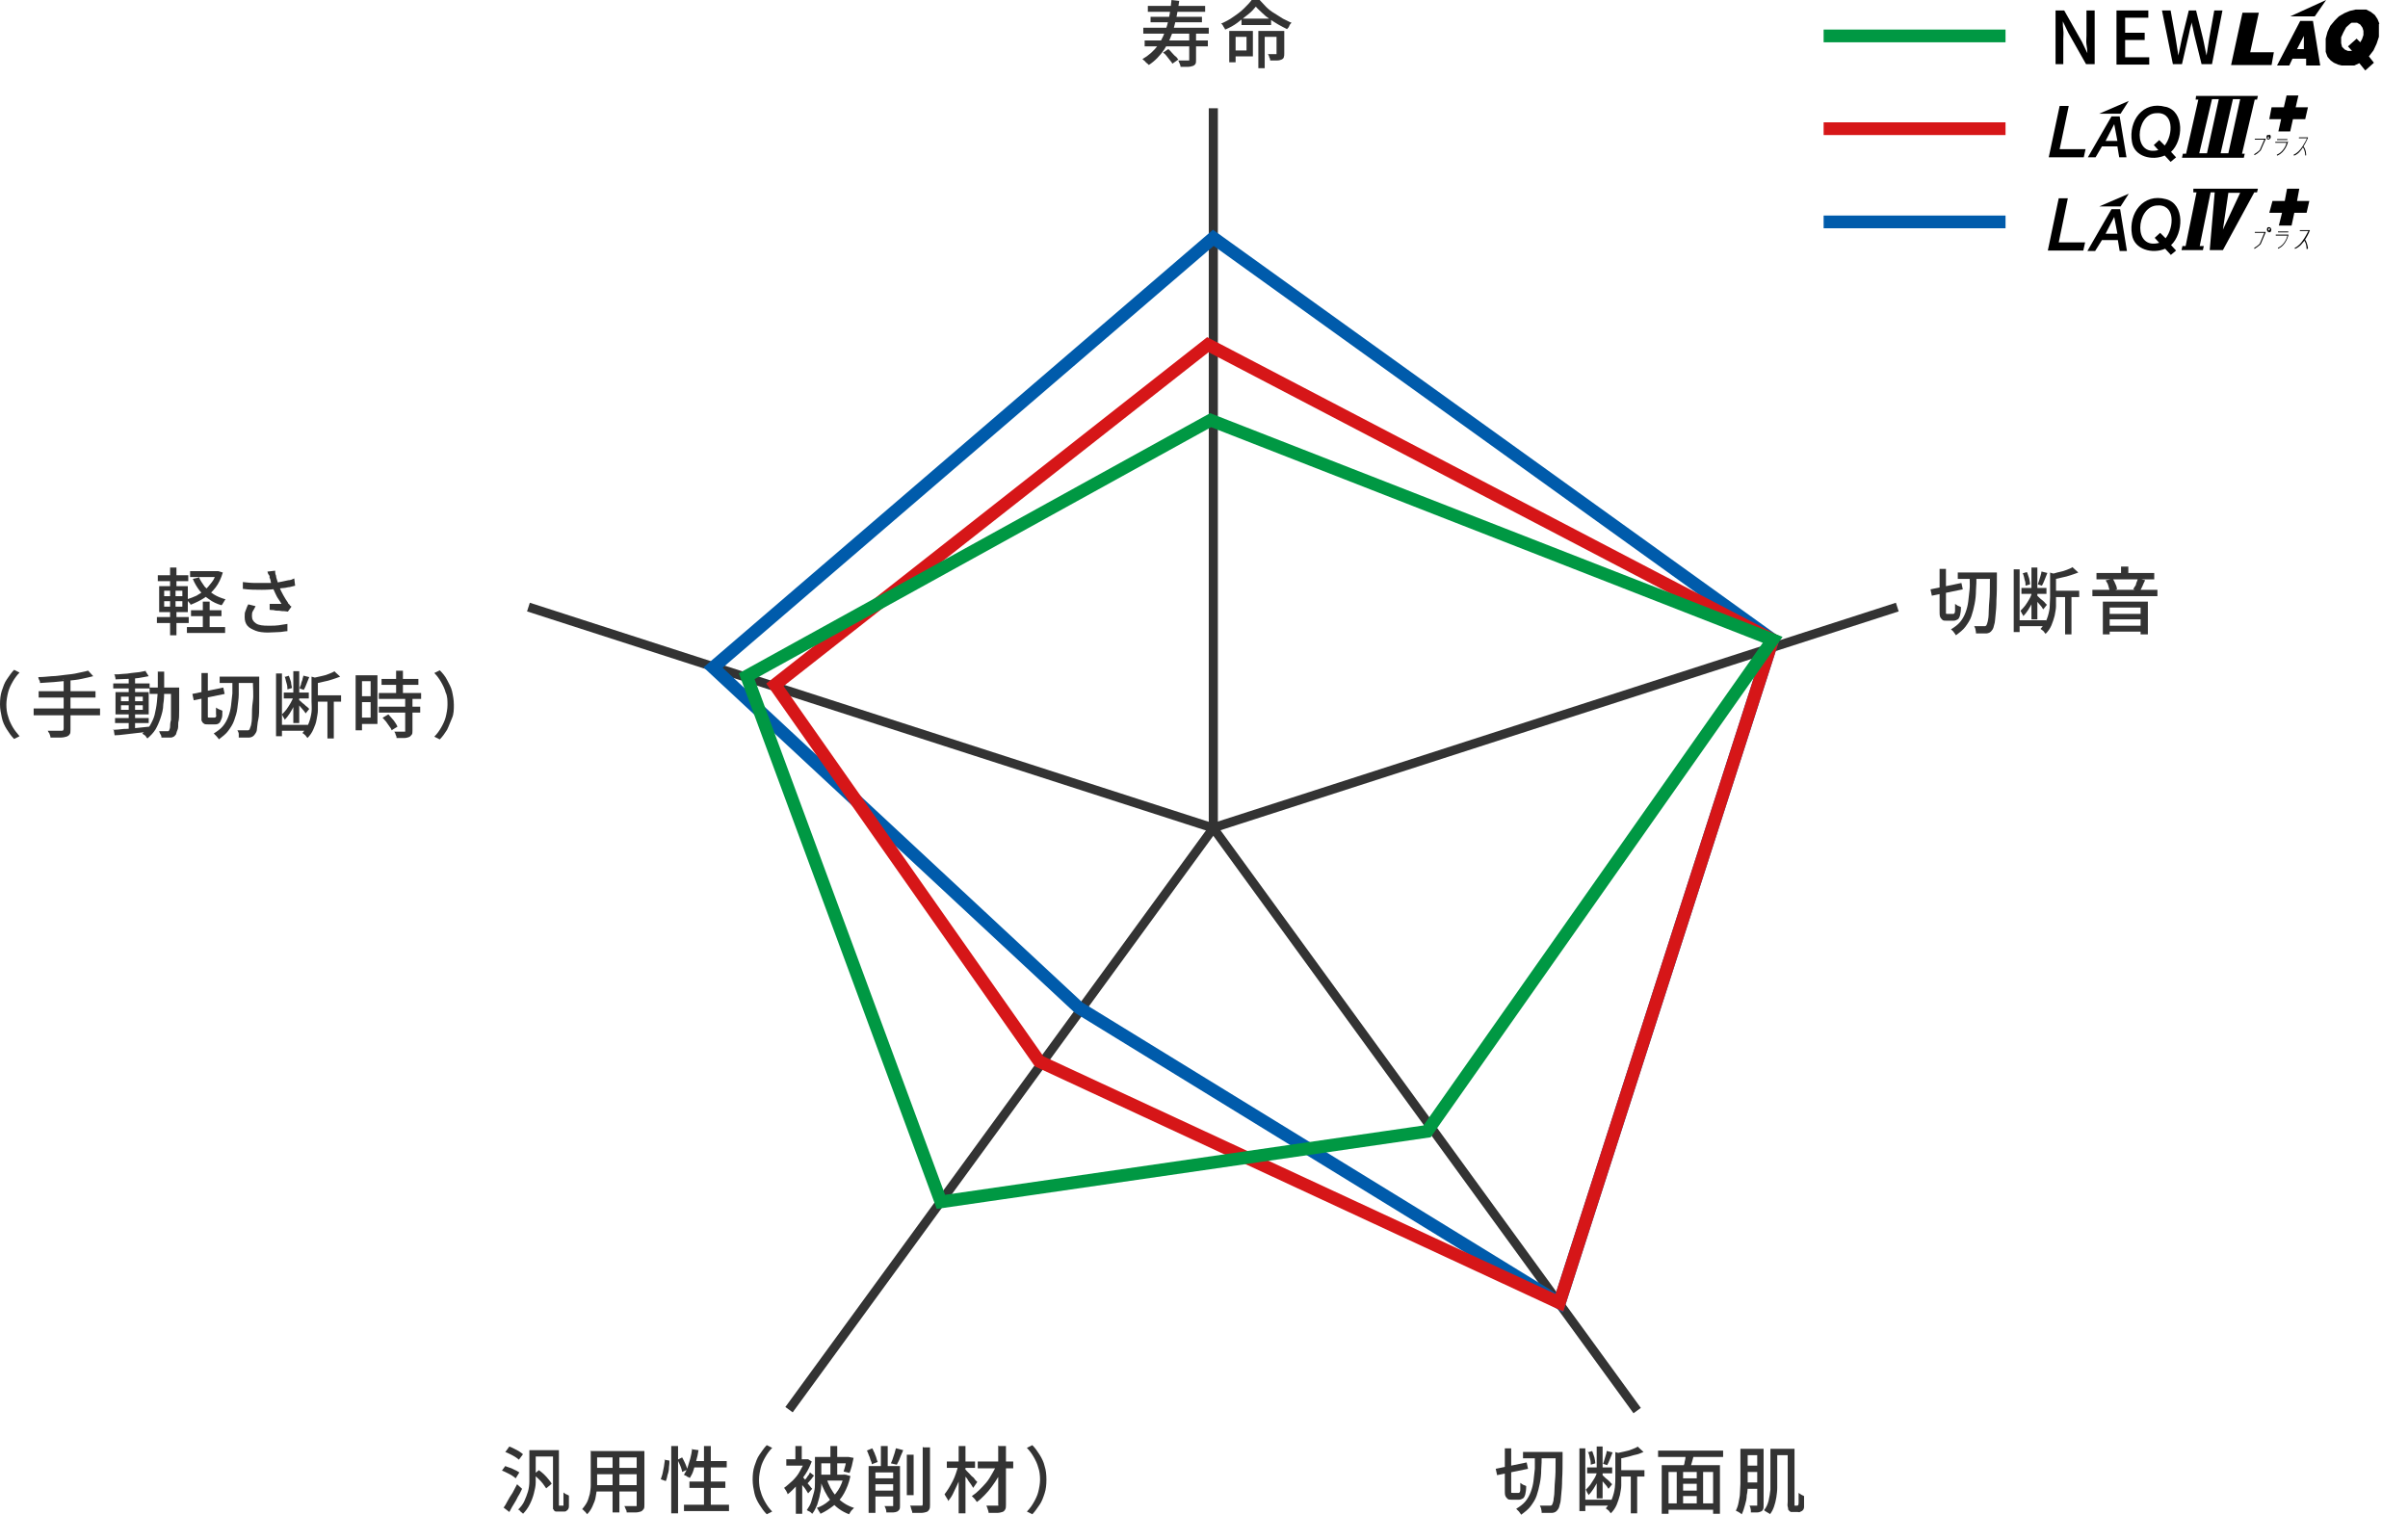 <?xml version="1.0" encoding="UTF-8"?>
<svg xmlns="http://www.w3.org/2000/svg" width="529.5" height="333.1" version="1.1" viewBox="0 0 529.5 333.1">
  <defs>
    <style>
      .st0 {
        stroke: #333;
        stroke-width: 2px;
      }

      .st0, .st1, .st2, .st3 {
        fill: none;
        stroke-miterlimit: 10;
      }

      .st1 {
        stroke: #009843;
      }

      .st1, .st2, .st3 {
        stroke-width: 2.8px;
      }

      .st4 {
        fill: #333;
      }

      .st2 {
        stroke: #005bab;
      }

      .st3 {
        stroke: #d61618;
      }
    </style>
  </defs>
  <g>
    <g>
      <polyline class="st0" points="173.5 310 266.8 182.1 266.8 23.8"/>
      <polyline class="st0" points="360 310.2 266.8 182.1 116.2 133.5"/>
      <line class="st0" x1="266.6" y1="182.1" x2="417.2" y2="133.5"/>
    </g>
    <polygon class="st2" points="342.9 286.5 237.2 221.6 156.8 146.8 266.8 52.3 389.8 140.7 342.9 286.5"/>
    <polygon class="st3" points="170.4 150.6 265.6 75.8 389.8 140.7 342.9 286.5 228.5 233.4 170.4 150.6"/>
    <polygon class="st1" points="164.2 148.7 266.2 92.4 389.8 140.7 313.8 248.8 206.9 264.3 164.2 148.7"/>
  </g>
  <g>
    <path class="st4" d="M257.6,0l1.7.2c-.3,2.2-.7,4.2-1.2,6-.5,1.8-1.2,3.3-2.1,4.7-.9,1.3-2,2.5-3.4,3.4,0-.1-.2-.2-.4-.4-.2-.1-.3-.3-.5-.5-.2-.1-.3-.3-.5-.4,1.4-.8,2.5-1.8,3.4-3s1.5-2.7,2-4.3.8-3.6,1-5.7h0ZM251.4,6.1h14.4v1.3h-14.4v-1.3h0ZM251.7,8.9h13.9v1.3h-13.9v-1.3h0ZM252.4,1.3h12.6v1.3h-12.6v-1.3h0ZM253,3.7h11.3v1.2h-11.3v-1.2h0ZM255.7,11.6l1.2-.8c.3.2.5.5.8.8s.5.6.8.8.4.5.6.7l-1.3.9c-.1-.2-.3-.5-.5-.7-.2-.3-.5-.6-.7-.9s-.5-.6-.8-.8h-.1,0ZM261.5,7.3h1.5v5.8c0,.4,0,.7-.1.9s-.3.4-.6.5c-.3.1-.7.2-1.1.2h-1.6c0-.2-.1-.5-.2-.7s-.2-.5-.3-.7h2.4v-6h0Z"/>
    <path class="st4" d="M276.2,1.4c-.5.6-1,1.2-1.8,1.8s-1.5,1.2-2.3,1.8-1.7,1.1-2.7,1.5c0,0-.1-.3-.2-.4s-.2-.3-.3-.5-.2-.3-.4-.4c.9-.4,1.9-.9,2.7-1.5.9-.6,1.7-1.2,2.4-1.9s1.3-1.3,1.7-1.9h1.6c.5.5,1,1.1,1.5,1.6.5.5,1.1,1,1.8,1.4.6.4,1.3.8,1.9,1.2.7.3,1.3.7,1.9.9-.2.2-.4.4-.5.7s-.3.5-.5.7c-.6-.3-1.2-.6-1.9-1s-1.3-.8-1.9-1.2c-.6-.4-1.2-.9-1.7-1.4s-1-.9-1.4-1.4h.1,0ZM270.3,6.8h1.4v6.9h-1.4s0-6.9,0-6.9ZM271,6.8h4.5v5.6h-4.5v-1.3h3.1v-3h-3.1v-1.3ZM273,4.1h6.5v1.4h-6.5v-1.4ZM276.7,6.8h4.7v1.3h-3.3v6.9h-1.4V6.8h0ZM280.9,6.8h1.5v4.9c0,.4,0,.6-.1.9s-.3.4-.5.5-.6.2-1,.2h-1.5c0-.2,0-.4-.2-.7,0-.3-.2-.5-.3-.7h1.9v-5.1s.2,0,.2,0Z"/>
  </g>
  <g>
    <path class="st4" d="M424.5,129.6l6.8-1.4.3,1.4-6.8,1.4-.3-1.4ZM426.4,125.1h1.5v9.8c0,.1.2.1.4.1h1.2c.1,0,.2,0,.3-.2s.1-.3.1-.6v-1.4c.2.1.4.3.6.4.3.1.5.2.7.3,0,.8-.1,1.4-.2,1.8s-.3.8-.5.9-.5.3-.9.3h-1.5c-.5,0-.8,0-1-.2s-.4-.4-.5-.7-.1-.7-.1-1.3v-9.2s-.1,0-.1,0ZM433.1,126.6h1.5c0,1.1,0,2.1-.1,3.2,0,1-.1,2-.3,3s-.4,1.8-.7,2.7-.8,1.6-1.3,2.3-1.3,1.3-2.1,1.9c-.1-.2-.3-.4-.5-.7s-.4-.4-.6-.6c.8-.5,1.5-1,2-1.6s.9-1.3,1.2-2.1.5-1.6.6-2.4c.1-.9.2-1.8.3-2.7s0-1.9,0-2.9h0s0,0,0,0ZM430.5,125.9h7.8v1.4h-7.8v-1.4ZM437.6,125.9h1.5v.8c0,2,0,3.8-.1,5.2,0,1.4-.1,2.6-.2,3.4s-.1,1.6-.3,2.1c-.1.5-.2.8-.4,1.1-.2.3-.4.5-.6.6s-.5.2-.7.2h-2.3c0-.2,0-.5-.1-.8,0-.3-.2-.6-.3-.8h2.4c.1,0,.2-.1.3-.2.1-.2.2-.5.3-.9s.2-1.1.2-2,.1-2,.2-3.3,0-3,.1-4.9v-.4h0Z"/>
    <path class="st4" d="M442.8,125.2h1.3v13.8h-1.3s0-13.8,0-13.8ZM443.7,136.4h6.2v1.3h-6.2v-1.3ZM446.8,130.1l.9.4c-.2.6-.4,1.2-.7,1.8-.3.6-.6,1.2-1,1.8s-.7,1-1.1,1.4c0-.2-.2-.4-.3-.6s-.2-.4-.3-.6c.3-.3.7-.7,1-1.1s.6-.9.9-1.4.5-1,.6-1.5h0v-.2h0ZM444.5,129.3h5.5v1.3h-5.5v-1.3ZM444.7,126.1l1-.3c.2.4.3.9.5,1.4.1.5.2,1,.2,1.3l-1,.3c0-.4,0-.8-.2-1.3-.1-.5-.2-1-.4-1.4h-.1ZM446.7,124.8h1.3v11.4h-1.3s0-11.4,0-11.4ZM447.9,131c.1,0,.3.2.5.4s.4.4.7.6c.2.2.5.4.6.6.2.2.3.3.4.4l-.8,1c-.1-.1-.2-.3-.4-.6-.2-.2-.4-.5-.6-.7s-.4-.5-.6-.7-.3-.4-.5-.5l.7-.5h0ZM449,125.7l1.2.3c-.2.5-.4,1-.6,1.5-.2.5-.4,1-.6,1.3l-.9-.3c.1-.3.2-.6.3-.9s.2-.7.3-1c.1-.3.2-.7.2-.9,0,0,.1,0,.1,0ZM450.7,125.9l1.8.5c0,0-.1.2-.4.2v6.7c0,.7-.2,1.4-.3,2.1-.2.7-.4,1.4-.7,2.1-.3.7-.7,1.3-1.3,1.9,0-.1-.2-.2-.3-.4s-.3-.3-.4-.4c-.1-.1-.3-.2-.4-.3.6-.7,1.1-1.4,1.4-2.2s.5-1.6.6-2.4c0-.8.1-1.6.1-2.4v-5.6h0v.2q-.1,0-.1,0ZM455.8,124.8l1.2,1.1c-.5.2-1.1.4-1.7.6s-1.3.4-1.9.5c-.7.2-1.3.3-1.9.4,0-.2-.1-.3-.2-.6-.1-.2-.2-.4-.3-.6.6,0,1.2-.3,1.8-.4s1.2-.3,1.7-.5,1-.4,1.3-.6h0ZM451.4,129.9h5.8v1.4h-5.8v-1.4ZM454.1,130.7h1.4v8.8h-1.4v-8.8Z"/>
    <path class="st4" d="M460.1,129.7h14.3v1.4h-14.3v-1.4ZM461,126h12.7v1.4h-12.7v-1.4ZM462.4,132.3h9.9v7.2h-1.6v-5.9h-6.8v5.9h-1.5v-7.2h0ZM463.1,127.6l1.5-.3c.2.3.4.7.6,1.2.2.4.3.8.3,1.1l-1.6.4c0-.3-.2-.7-.3-1.2s-.4-.8-.6-1.2c0,0,.1,0,.1,0ZM463.2,135h8.3v1.2h-8.3v-1.2ZM463.2,137.6h8.3v1.3h-8.3v-1.3ZM466.4,124.6h1.6v2.2h-1.6v-2.2ZM470,127.2l1.7.4c-.2.4-.4.8-.6,1.3s-.4.8-.6,1.1l-1.4-.4c.1-.2.2-.5.4-.7s.2-.6.3-.8.2-.5.3-.8h-.1q0,0,0-.1Z"/>
  </g>
  <g>
    <path class="st4" d="M328.9,323l6.8-1.4.3,1.4-6.8,1.4-.3-1.4ZM330.8,318.5h1.5v9.7c0,.1.2.1.4.1h1.2c.1,0,.2,0,.3-.2s.1-.3.1-.6v-1.4c.2.1.4.3.6.4.3.1.5.2.7.3,0,.8-.1,1.4-.2,1.8s-.3.8-.5.9-.5.3-.9.3h-1.5c-.5,0-.8,0-1-.2s-.4-.4-.5-.7c-.1-.3-.1-.7-.1-1.3v-9.1h-.1ZM337.5,320h1.5c0,1.1,0,2.1-.1,3.2,0,1-.1,2-.3,3s-.4,1.8-.7,2.7-.8,1.6-1.3,2.3c-.5.7-1.3,1.3-2.1,1.9-.1-.2-.3-.4-.5-.7l-.6-.6c.8-.5,1.5-1,2-1.6s.9-1.3,1.2-2.1c.3-.8.5-1.6.6-2.4s.2-1.8.3-2.7v-2.9h0q0-.1,0,0ZM334.9,319.3h7.8v1.4h-7.8v-1.4ZM342.1,319.3h1.5v.8c0,2,0,3.8-.1,5.2,0,1.4-.1,2.5-.2,3.4s-.1,1.6-.3,2.1c-.1.5-.2.8-.4,1.1-.2.3-.4.5-.6.6s-.5.2-.7.2h-2.3c0-.2,0-.5-.1-.8,0-.3-.2-.5-.3-.8h2.4c.1,0,.2-.1.3-.2.1-.2.2-.5.3-.9,0-.5.2-1.1.2-2s.1-2,.2-3.3,0-3,.1-4.9v-.4h0Z"/>
    <path class="st4" d="M347.3,318.5h1.3v13.8h-1.3v-13.8ZM348.1,329.8h6.2v1.3h-6.2v-1.3ZM351.2,323.4l.9.4c-.2.6-.4,1.2-.7,1.8-.3.6-.6,1.2-1,1.8s-.7,1-1.1,1.4c0-.2-.2-.4-.3-.6s-.2-.5-.3-.6c.3-.3.7-.7,1-1.1.3-.5.6-.9.9-1.4s.5-1,.6-1.5h0v-.2h0ZM349,322.7h5.5v1.3h-5.5v-1.3ZM349.1,319.4l1-.3c.2.4.3.9.5,1.4.1.5.2,1,.2,1.3l-1,.3c0-.4,0-.8-.2-1.4-.1-.5-.2-1-.4-1.4h-.1ZM351.1,318.1h1.3v11.4h-1.3v-11.4ZM352.3,324.4c.1,0,.3.2.5.4s.4.4.7.6c.2.2.5.4.6.6l.4.4-.8,1c-.1-.1-.2-.3-.4-.6-.2-.2-.4-.5-.6-.7s-.4-.5-.6-.7-.3-.4-.5-.5l.7-.5h0ZM353.4,319.1l1.2.3c-.2.5-.4,1-.6,1.5s-.4,1-.6,1.3l-.9-.3c.1-.3.2-.5.3-.9.1-.3.2-.7.3-1,.1-.3.2-.6.2-.9h.1ZM355.1,319.3l1.8.5c0,.1-.1.2-.4.2v6.7c0,.7-.2,1.4-.3,2.1-.2.7-.4,1.4-.7,2.1s-.7,1.3-1.3,1.9c0-.1-.2-.2-.3-.4s-.3-.3-.4-.4-.3-.2-.4-.3c.6-.7,1.1-1.4,1.4-2.2.3-.8.5-1.6.6-2.4s.1-1.6.1-2.4v-5.6h0v.2q-.1,0-.1,0ZM360.2,318.2l1.2,1.1c-.5.2-1.1.5-1.7.6s-1.3.4-1.9.5c-.7.2-1.3.3-1.9.4,0-.2-.1-.4-.2-.6s-.2-.4-.3-.6c.6-.1,1.2-.3,1.8-.4s1.2-.3,1.7-.5,1-.4,1.3-.6h0ZM355.8,323.3h5.8v1.4h-5.8v-1.4ZM358.6,324h1.4v8.8h-1.4v-8.8Z"/>
    <path class="st4" d="M364.6,319h14.3v1.4h-14.3v-1.4ZM365.3,322.2h12.9v10.7h-1.5v-9.2h-9.8v9.2h-1.5v-10.7h-.1ZM366.2,330.6h11.1v1.4h-11.1v-1.4ZM368.7,323.1h1.4v8.2h-1.4v-8.2ZM369.4,325.1h4.3v1.2h-4.3v-1.2ZM369.4,327.8h4.3v1.2h-4.3v-1.2ZM370.7,319.6l1.8.4c-.2.5-.3,1.1-.5,1.7s-.3,1.1-.5,1.5l-1.4-.4c0-.3.2-.6.3-1,0-.4.2-.8.2-1.1s.1-.7.1-1h0ZM373.1,323.1h1.4v8.1h-1.4v-8.1Z"/>
    <path class="st4" d="M382.9,318.6h1.4v7.9c0,.7,0,1.5-.2,2.3,0,.8-.2,1.5-.4,2.2-.2.7-.4,1.4-.7,2-.1,0-.2-.2-.4-.3s-.3-.2-.5-.3-.3-.1-.4-.2c.3-.6.5-1.2.6-1.8.1-.7.3-1.3.3-2s.1-1.4.1-2.1v-7.7h.2ZM383.5,326h3.6v1.4h-3.6v-1.4ZM383.5,318.6h3.6v1.4h-3.6v-1.4ZM383.5,322.3h3.6v1.4h-3.6v-1.4ZM386.4,318.6h1.4v12.4c0,.4,0,.7-.1.9s-.2.4-.5.5c-.2.1-.5.2-.9.2h-1.3v-.5c0-.2-.1-.4-.1-.5s-.1-.3-.2-.5h1.7v-12.6h0ZM389.3,318.6h1.5v8.6c0,.7-.1,1.4-.2,2.1s-.3,1.4-.5,2-.5,1.2-.9,1.7c0-.1-.2-.2-.4-.3s-.3-.2-.5-.3-.3-.2-.4-.3c.5-.6.8-1.3,1-2.1s.3-1.6.4-2.4v-9h0ZM389.9,318.6h3.9v1.4h-3.9v-1.4ZM393.1,318.6h1.5v12.5h.5c.1,0,.2,0,.3-.1,0,0,.1-.2.1-.6v-2.1c.2.1.4.3.6.4s.4.2.6.3v2.4c0,.4-.2.7-.5.9-.1,0-.2.1-.4.2s-.3,0-.5,0h-1.4c-.2,0-.3-.1-.5-.3s-.2-.2-.2-.3,0-.3-.1-.6,0-.6,0-1.1v-11.6h0Z"/>
  </g>
  <g>
    <path class="st4" d="M110.3,323.5l.8-1.1c.3.1.7.3,1.1.4s.8.4,1.1.5.7.4.9.5l-.8,1.3c-.2-.2-.5-.4-.8-.6s-.7-.4-1.1-.6-.8-.4-1.1-.5h0ZM110.7,331.6c.3-.4.6-.9.9-1.5s.7-1.2,1.1-1.8c.3-.6.7-1.3,1-1.9l1.1,1c-.3.6-.5,1.1-.9,1.7-.3.6-.6,1.2-1,1.8s-.6,1.1-.9,1.6l-1.3-1h0q0,.1,0,0ZM111.2,319.2l.8-1.1c.3.1.7.3,1.1.5s.8.4,1.1.6.6.4.8.6l-.9,1.2c-.2-.2-.5-.4-.8-.6s-.7-.4-1.1-.6-.8-.4-1.1-.5h0ZM116.3,318.9h1.5v7.1c0,.8-.2,1.6-.4,2.4s-.5,1.6-.9,2.4-.9,1.5-1.5,2.1c0-.1-.2-.2-.3-.3s-.3-.2-.4-.4-.3-.2-.4-.2c.6-.6,1.1-1.2,1.4-1.9s.6-1.4.8-2.1c.2-.7.3-1.5.3-2.2v-6.9h0ZM117.1,318.9h5.3v1.4h-5.3v-1.4ZM117.4,324.2l1.1-.9c.4.3.8.6,1.1.9.4.4.7.7,1,1.1s.6.7.7,1l-1.2,1c-.2-.3-.4-.6-.7-1-.3-.4-.6-.7-1-1.1s-.8-.7-1.1-1h0ZM121.4,318.9h1.5v12.2h1v-2.9c.2.1.3.3.6.4s.4.2.6.3v2.4c0,.5-.3.8-.5.9,0,.1-.3.2-.4.2h-1.9c-.2,0-.4-.1-.5-.3,0-.1-.2-.2-.2-.3s0-.3,0-.6,0-.6,0-1v-11.3h0Z"/>
    <path class="st4" d="M129.8,319.1h1.5v7.8c0,.7-.2,1.4-.3,2.2s-.4,1.4-.7,2.1-.7,1.3-1.2,1.8c0-.1-.2-.2-.3-.4s-.3-.2-.4-.4-.3-.2-.4-.3c.4-.5.8-1,1.1-1.6s.4-1.2.6-1.8c.1-.6.2-1.2.2-1.9v-7.6h-.1q0,.1,0,0ZM130.6,326.6h10.2v1.4h-10.2v-1.4ZM130.6,319.1h10.1v1.4h-10.1v-1.4ZM130.6,322.8h10.1v1.4h-10.1v-1.4ZM134.7,319.6h1.5v13h-1.5v-13ZM140.2,319.1h1.5v11.8c0,.4,0,.8-.2,1s-.3.4-.6.5-.7.2-1.2.2h-1.9c0-.2,0-.4-.2-.7-.1-.3-.2-.5-.3-.7h2.7v-12.1h.2Z"/>
    <path class="st4" d="M146.1,321l1.1.2c0,.4,0,.9-.1,1.5,0,.5-.1,1.1-.3,1.6-.1.5-.2,1-.4,1.4l-1.1-.4c.1-.4.3-.8.4-1.3s.2-1,.3-1.5.1-1,.2-1.4h-.1q0-.1,0-.1ZM147.6,318h1.5v14.8h-1.5v-14.8ZM149,321l1-.5c.2.4.5.9.7,1.4s.4.9.4,1.3l-1.1.5c0-.2-.1-.5-.2-.8s-.2-.6-.4-1-.3-.6-.4-.9h0ZM152.1,318.7l1.5.2c-.1.8-.3,1.6-.5,2.3s-.4,1.5-.6,2.1c-.2.7-.5,1.2-.8,1.7-.1,0-.2-.1-.4-.2-.2,0-.3-.2-.5-.3-.2,0-.3-.1-.4-.2.3-.5.6-1,.8-1.6s.4-1.3.6-2c.2-.7.3-1.4.4-2.1h-.1ZM150.4,330.9h9.9v1.4h-9.9v-1.4ZM151.6,325.8h7.9v1.4h-7.9v-1.4ZM152.4,321.3h7.4v1.4h-7.9l.4-1.4h.1ZM154.8,318h1.5v13.6h-1.5v-13.6Z"/>
    <path class="st4" d="M165.5,325.4c0-1.1.1-2.1.4-3,.3-.9.6-1.8,1.1-2.5s1-1.5,1.6-2.1l1.2.6c-.6.6-1.1,1.3-1.5,2s-.8,1.5-1,2.3-.4,1.8-.4,2.7.1,1.9.4,2.7c.2.8.6,1.6,1,2.3.4.7.9,1.4,1.5,2l-1.2.6c-.6-.6-1.1-1.3-1.6-2.1s-.9-1.6-1.1-2.5-.4-1.9-.4-3h0Z"/>
    <path class="st4" d="M177.2,320.9h.5l.8.5c-.4,1-.8,1.9-1.4,2.8s-1.2,1.7-1.9,2.5c-.7.7-1.3,1.4-2,1.9,0-.1-.1-.3-.2-.5s-.2-.4-.3-.5c-.1-.2-.2-.3-.3-.4.6-.4,1.2-1,1.9-1.6.6-.6,1.2-1.3,1.6-2.1s.9-1.5,1.1-2.3v-.3h.2,0ZM172.9,320.9h4.6v1.4h-4.6v-1.4ZM174.9,318h1.4v3.6h-1.4v-3.6ZM175,326.1l1.4-1.7v8.5h-1.4v-6.8ZM176.2,324.4c.1.1.3.3.5.6s.5.5.7.9.5.6.7.9.4.5.5.6l-.9,1c-.1-.2-.3-.5-.5-.8s-.4-.6-.7-.9c-.2-.3-.5-.6-.7-.9s-.4-.5-.5-.7l.8-.6h.1q0-.1,0-.1ZM178.1,323.8l.9.7c-.3.3-.5.7-.8,1s-.5.6-.8.9l-.7-.6c.1-.2.3-.4.5-.6s.3-.5.5-.7.3-.5.4-.7h0ZM179.2,320.4h1.4v5.9c0,.8-.1,1.5-.3,2.3-.1.8-.4,1.5-.6,2.3-.3.7-.6,1.4-1.1,2,0,0-.2-.2-.3-.3s-.3-.2-.5-.3c-.1,0-.3-.2-.4-.2.4-.6.8-1.2,1-1.9.2-.7.4-1.4.6-2.1s.2-1.4.2-2.1v-5.7h0q0,.1,0,.1ZM185.5,324.3h.5l1,.3c-.3,1.5-.8,2.7-1.4,3.8-.6,1.1-1.4,2-2.3,2.7s-1.8,1.3-2.9,1.8c0-.1-.1-.3-.2-.4-.1-.1-.2-.3-.3-.5s-.2-.3-.3-.4c.9-.3,1.8-.8,2.6-1.5s1.5-1.5,2.1-2.4,1-2,1.3-3.2v-.3h-.1q0,.1,0,.1ZM179.8,320.4h6.7v1.4h-6.7v-1.4ZM179.9,324.3h5.9v1.3h-5.9v-1.3ZM181.7,325c.5,1.6,1.2,2.9,2.2,4.1,1,1.1,2.3,2,3.9,2.5-.1.1-.2.2-.4.4-.1.1-.3.3-.4.5s-.2.3-.3.5c-1.6-.6-3-1.6-4-2.9s-1.8-2.9-2.4-4.7l1.3-.3h.1q0-.1,0-.1ZM182.6,318h1.5v7.1h-1.5v-7.1ZM186.1,320.4h.5l1.1.2c-.1.6-.3,1.2-.4,1.8-.2.6-.3,1.1-.5,1.5l-1.3-.3c.1-.4.3-.9.4-1.4s.2-1.1.3-1.6v-.2h-.1Z"/>
    <path class="st4" d="M190.6,319l1.2-.5c.2.3.3.7.5,1,.1.4.3.7.4,1.1s.2.7.3.9l-1.3.5c0-.3-.1-.6-.3-1-.1-.4-.2-.7-.4-1.1-.1-.4-.3-.7-.4-1h0ZM191.1,322.4h6.1v1.4h-4.7v8.9h-1.5v-10.3h.1,0ZM191.6,325.1h6v1.3h-6v-1.3ZM191.6,327.8h6v1.3h-6v-1.3ZM193.7,318h1.5v5.4h-1.5v-5.4ZM196.4,322.4h1.5v8.6c0,.4,0,.7-.1.9s-.3.4-.5.5-.6.2-.9.2h-1.5c0-.2,0-.4-.1-.7s-.2-.5-.3-.7h1.9v-8.8h0ZM197.1,318.5l1.5.4c-.2.6-.5,1.1-.7,1.7s-.5,1.1-.7,1.5l-1.3-.3c.1-.3.3-.6.4-1,.1-.4.3-.8.4-1.2s.2-.8.3-1.1h.1ZM199.4,319.9h1.5v8.9h-1.5v-8.9ZM203,318.3h1.5v12.6c0,.5,0,.8-.2,1.1s-.3.4-.6.5-.7.2-1.2.2h-1.9c0-.1,0-.3-.1-.5s-.1-.4-.2-.6c0-.2-.1-.4-.2-.5h2.7s.1-.2.1-.3v-12.6h.1q0,.1,0,0Z"/>
    <path class="st4" d="M210.8,322.3l1,.4c-.1.6-.3,1.3-.6,2-.2.7-.5,1.4-.8,2s-.6,1.3-.9,1.9c-.3.6-.7,1.1-1,1.5,0-.2-.2-.5-.4-.8s-.3-.5-.4-.7c.3-.4.6-.8.9-1.3.3-.5.6-1,.9-1.6s.5-1.1.7-1.7.4-1.2.5-1.7h.1ZM208.2,321.4h6.2v1.4h-6.2v-1.4ZM210.8,318h1.5v14.8h-1.5v-14.8ZM212.2,323.1c.1,0,.2.2.4.4.2.2.4.4.6.6.2.2.4.5.7.7s.4.5.6.7c.2.2.3.3.4.4l-.9,1.3c-.1-.2-.3-.5-.5-.8s-.5-.6-.7-1-.5-.6-.7-.9-.4-.5-.6-.7l.8-.8h-.1q0,.1,0,0ZM219.4,322l1.2.7c-.3.7-.7,1.4-1.1,2.1-.4.7-.9,1.4-1.4,2.1s-1,1.3-1.6,1.9-1.1,1.1-1.7,1.5c-.1-.2-.3-.4-.5-.7-.2-.2-.4-.4-.6-.6.6-.4,1.1-.8,1.6-1.3s1.1-1.1,1.6-1.7.9-1.3,1.3-2c.4-.7.8-1.4,1-2h.2ZM215,321.4h7.8v1.5h-7.8v-1.5ZM219.6,318h1.6v12.9c0,.5,0,.8-.2,1.1s-.3.4-.6.5-.7.2-1.2.2h-1.8c0-.2-.1-.5-.2-.8-.1-.3-.2-.6-.3-.8h2.6c.1,0,0-.1,0-.3v-12.9h.1q0,.1,0,0Z"/>
    <path class="st4" d="M230.1,325.4c0,1.1-.1,2.1-.4,3-.3.9-.6,1.8-1.1,2.5s-1,1.5-1.6,2.1l-1.2-.6c.6-.6,1.1-1.3,1.5-2s.8-1.5,1-2.3.4-1.8.4-2.7-.1-1.9-.4-2.7c-.2-.8-.6-1.6-1-2.3s-.9-1.4-1.5-2l1.2-.6c.6.6,1.1,1.3,1.6,2.1s.9,1.6,1.1,2.5c.3.9.4,1.9.4,3h0Z"/>
  </g>
  <g>
    <path class="st4" d="M34.5,135.7h7v1.3h-7v-1.3ZM34.7,126.5h6.7v1.3h-6.7v-1.3ZM35,128.9h6.3v5.7h-6.3v-5.7ZM36.1,129.9v1.2h4v-1.2h-4ZM36.1,132.2v1.2h4v-1.2h-4ZM37.4,124.8h1.4v4.5h-1.4v-4.5ZM37.5,129.4h1.1v4.6h.2v5.7h-1.4v-5.7h0s0-4.6,0-4.6ZM47.5,125.6h.5l1,.3c-.4,1.3-.9,2.4-1.6,3.3-.7.9-1.5,1.7-2.5,2.3-.9.6-2,1.1-3,1.5,0-.2-.2-.4-.4-.6s-.3-.4-.4-.6c.7-.2,1.4-.5,2.1-.8.7-.4,1.3-.8,1.9-1.3.6-.5,1-1.1,1.5-1.7s.7-1.3,1-2.1v-.2h0s0,0,0,0ZM41.1,137.9h8.4v1.3h-8.4v-1.3ZM41.8,125.6h6.1v1.3h-6.1v-1.3ZM42,134.2h6.7v1.3h-6.7v-1.3ZM43.7,126.8c.3.8.8,1.5,1.3,2.2.6.6,1.2,1.2,2,1.7s1.6.8,2.6,1.1c0,0-.2.2-.3.4,0,.1-.2.3-.3.5,0,.1-.2.3-.3.4-1-.3-1.9-.7-2.7-1.3-.8-.5-1.5-1.2-2.1-1.9-.6-.8-1.1-1.6-1.5-2.6l1.3-.3h0s0-.2,0-.2ZM44.6,132.3h1.5v6.5h-1.5v-6.5Z"/>
    <path class="st4" d="M53.4,128c.9.1,1.8.2,2.7.2h2.4c.8,0,1.5,0,2.1-.1.5,0,.9-.1,1.4-.2s.9-.2,1.4-.3c.5,0,.9-.2,1.3-.4l.2,1.6c-.4.1-.8.2-1.2.3-.4,0-.9.2-1.3.2s-.9.1-1.3.2c-1,.1-2.2.2-3.5.2s-2.7,0-4.2-.2v-1.6h0ZM56.2,133.3c-.2.4-.4.8-.6,1.1s-.2.7-.2,1.1c0,.7.3,1.2.9,1.6s1.5.5,2.7.5,1.6,0,2.3-.1,1.3-.2,1.9-.3v1.6c-.6,0-1.2.2-1.9.2s-1.5.1-2.4.1-2-.1-2.7-.4-1.4-.6-1.8-1.1-.6-1.1-.6-1.9,0-.9.2-1.4.3-.9.6-1.4l1.6.4h0ZM59.3,127c0-.2,0-.4-.2-.6s-.2-.5-.3-.7l1.7-.2c0,.3,0,.7.2,1.1,0,.4.2.8.3,1.2s.2.8.4,1.1c.2.7.5,1.3.9,2s.7,1.2,1,1.6c0,.2.2.3.4.5,0,.2.3.3.4.4l-.8,1.1c-.2,0-.5-.1-.8-.1s-.7,0-1.1-.1c-.4,0-.8,0-1.1-.1s-.7,0-1-.1v-1.3h2.6c-.2-.3-.4-.7-.7-1.1s-.5-.9-.7-1.3-.4-.9-.6-1.4c-.2-.4-.3-.9-.4-1.2,0-.4-.2-.7-.3-.9h0q0,0,0,.1Z"/>
    <path class="st4" d="M0,154.9c0-1.1.1-2.1.4-3,.3-.9.6-1.8,1.1-2.5s1-1.5,1.6-2.1l1.2.6c-.6.6-1.1,1.3-1.5,2s-.8,1.5-1,2.3-.4,1.8-.4,2.7.1,1.9.4,2.7c.2.8.6,1.6,1,2.3s1,1.4,1.5,2l-1.2.6c-.6-.6-1.1-1.3-1.6-2.1-.5-.8-.9-1.6-1.1-2.6S0,156,0,154.9h0Z"/>
    <path class="st4" d="M7.4,155.8h14.6v1.5H7.4v-1.5ZM19.4,147.5l1.1,1.2c-.8.2-1.6.4-2.6.6-.9.2-1.9.3-3,.4-1,.1-2.1.2-3.1.3s-2.1.1-3,.2c0-.2,0-.4-.2-.7s-.1-.5-.2-.6c1,0,1.9-.1,3-.2,1,0,2-.2,3-.3s1.9-.2,2.7-.4,1.6-.3,2.2-.5c0,0,.1,0,0,0ZM8.5,152h12.5v1.4h-12.5v-1.4ZM13.9,149.4h1.6v11c0,.5,0,.9-.2,1.1-.1.2-.4.4-.7.5s-.8.2-1.4.2h-2.1c0-.1,0-.3-.1-.5s-.1-.4-.2-.5-.2-.3-.3-.5h3c.2,0,.3,0,.4-.1,0,0,.1-.2.1-.4v-10.9h-.1q0,.1,0,0Z"/>
    <path class="st4" d="M24.9,160.5c.6,0,1.4-.1,2.3-.2.9,0,1.8-.1,2.7-.2s1.9-.2,2.9-.3v1.1c-.9.1-1.8.2-2.7.3-.9.1-1.8.2-2.6.3s-1.6.2-2.3.2l-.2-1.3h-.1q0,.1,0,0ZM24.9,150.3h8v1.1h-8s0-1.1,0-1.1ZM32,147.6l.7,1.1c-.7.1-1.4.3-2.2.4s-1.7.2-2.6.2-1.7.1-2.5.1c0-.2,0-.4-.1-.6,0-.2-.1-.4-.2-.5.6,0,1.2,0,1.9-.1.6,0,1.3-.1,1.9-.2s1.2-.1,1.8-.2,1-.2,1.5-.3h0s-.2.1-.2.1ZM25.3,157.9h7.4v1.1h-7.4s0-1.1,0-1.1ZM25.4,152.2h7.3v4.9h-7.3s0-4.9,0-4.9ZM26.6,153.2v1h4.8v-1h-4.8ZM26.6,155.1v1h4.8v-1h-4.8ZM28.3,148.9h1.4v11.6h-1.4v-11.6ZM34.6,147.7h1.5v3.8c0,1.2,0,2.3-.2,3.4,0,1.1-.3,2.1-.6,3s-.7,1.8-1.1,2.5c-.5.8-1.1,1.4-1.8,2,0-.1-.2-.2-.3-.4,0-.1-.2-.3-.4-.4s-.3-.2-.4-.3c.7-.5,1.3-1.1,1.7-1.8s.8-1.5,1-2.3c.2-.9.4-1.8.5-2.8s.2-2.1.2-3.2v-3.6h0s0,.1-.1.1ZM32.9,151.2h5.7v1.4h-5.7v-1.4ZM37.9,151.2h1.5v.7c0,1.7,0,3.1,0,4.2,0,1.2,0,2.1-.2,2.8,0,.7,0,1.3-.2,1.7s-.2.7-.3.9c-.2.2-.3.4-.5.5s-.4.2-.7.2h-2c0-.2,0-.4-.2-.7s-.2-.5-.3-.7h2s.2-.1.2-.2.2-.4.2-.7,0-.9.2-1.6c0-.7,0-1.6,0-2.7,0-1.1,0-2.5,0-4.1v-.3h.2Z"/>
    <path class="st4" d="M42.3,152.6l6.8-1.4.3,1.4-6.8,1.4-.3-1.4ZM44.2,148h1.5v9.7c0,.1.2.1.3.1h1.2c0,0,.2,0,.3-.2s0-.3,0-.6v-1.4c.2.1.4.3.7.4.3.1.5.2.7.3,0,.8,0,1.4-.2,1.8s-.3.8-.5.9c-.2.2-.5.3-.9.3h-1.5c-.5,0-.8,0-1-.2-.2-.1-.4-.4-.5-.7,0-.3,0-.7,0-1.3v-9.1h0ZM51,149.5h1.5v3.2c0,1-.2,2-.3,3s-.4,1.8-.7,2.7-.8,1.6-1.3,2.3-1.3,1.3-2.1,1.9c0-.2-.3-.4-.5-.7-.2-.2-.4-.4-.6-.6.8-.5,1.5-1,2-1.6s.9-1.3,1.2-2.1.5-1.6.6-2.4.2-1.8.3-2.7v-2.9h0q0-.1,0,0ZM48.3,148.8h7.8v1.4h-7.8v-1.4ZM55.5,148.8h1.5v.8c0,2,0,3.8,0,5.2s0,2.6-.2,3.4-.2,1.6-.3,2.1c0,.5-.2.8-.4,1.1s-.4.5-.6.6-.5.2-.7.2h-2.3c0-.2,0-.5,0-.8,0-.3-.2-.6-.3-.8h2.4c0,0,.2-.1.3-.2,0-.2.2-.5.3-.9s.2-1.1.2-2,0-2,.2-3.3,0-3,0-4.9v-.4h0q0-.1,0-.1Z"/>
    <path class="st4" d="M60.7,148.1h1.3v13.8h-1.3v-13.8ZM61.5,159.4h6.2v1.3h-6.2s0-1.3,0-1.3ZM64.6,152.9l.8.4c-.2.6-.4,1.2-.7,1.8-.3.6-.6,1.2-1,1.8s-.7,1-1.1,1.4c0-.2-.2-.4-.3-.6s-.2-.4-.3-.6c.3-.3.7-.7,1-1.1s.6-.9.9-1.4.5-1,.7-1.5h0v-.2h0ZM62.4,152.3h5.5v1.3h-5.5v-1.3ZM62.5,148.9l1-.3c.2.4.3.9.5,1.4,0,.5.2,1,.2,1.3l-1,.3c0-.4,0-.8-.2-1.4s-.2-1-.4-1.4h0q0,.1,0,0ZM64.5,147.6h1.3v11.4h-1.3v-11.4ZM65.7,153.9c0,0,.3.2.5.4s.4.4.7.6c.2.2.4.4.7.6.2.2.3.3.4.4l-.8,1c0-.1-.2-.3-.4-.6-.2-.2-.4-.5-.6-.7s-.4-.5-.6-.7-.3-.4-.5-.5l.7-.5s0,0,0,0ZM66.8,148.6l1.2.3c-.2.5-.4,1-.6,1.5s-.4,1-.6,1.3l-.9-.3c0-.3.2-.6.3-.9,0-.3.2-.7.3-1,0-.3.2-.6.2-.9h0ZM68.5,148.8l1.8.5c0,.1,0,.2-.4.2v6.7c0,.7-.2,1.4-.3,2.1s-.4,1.4-.7,2.1c-.3.7-.7,1.3-1.3,1.9,0-.1-.2-.2-.3-.4s-.3-.3-.4-.4c0-.1-.3-.2-.4-.3.6-.7,1.1-1.4,1.4-2.2s.5-1.6.6-2.4,0-1.6,0-2.4v-5.6h0v.2q0,0,0,0ZM73.6,147.7l1.2,1.1c-.5.2-1.1.4-1.7.6s-1.3.4-1.9.5c-.7.2-1.3.3-1.9.4,0-.2,0-.4-.2-.6,0-.2-.2-.4-.3-.6.6-.1,1.2-.3,1.8-.4s1.2-.3,1.7-.5,1-.4,1.3-.6h0ZM69.2,152.9h5.8v1.4h-5.8v-1.4ZM72,153.6h1.4v8.8h-1.4v-8.8Z"/>
    <path class="st4" d="M78.2,148.5h1.4v12.1h-1.4v-12.1ZM78.9,148.5h4.1v10.7h-4.1v-1.4h2.6v-8h-2.6v-1.4h0q0,.1,0,0ZM79,153.1h3.2v1.3h-3.2v-1.3ZM83.3,152.4h9.3v1.3h-9.3v-1.3ZM83.3,155.4h9.1v1.3h-9.1v-1.3ZM83.9,149.3h8.1v1.3h-8.1v-1.3ZM84.2,157.8l1.2-.7c.3.3.5.6.8.9.3.3.5.6.7.9s.4.6.5.9l-1.3.8c0-.3-.3-.6-.5-.9-.2-.3-.4-.6-.7-1-.3-.3-.5-.6-.8-.9h.1ZM89.2,153.6h1.5v7.1c0,.4,0,.7-.2.9s-.3.4-.6.5c-.3.1-.6.2-1.1.2h-1.6c0-.2,0-.4-.2-.7,0-.3-.2-.5-.3-.7h2.4v-7.2h0s0-.1,0-.1ZM87.1,147.5h1.5v5.8h-1.5v-5.8Z"/>
    <path class="st4" d="M99.8,154.9c0,1.1,0,2.1-.4,3s-.7,1.8-1.1,2.6c-.5.8-1,1.5-1.6,2.1l-1.2-.6c.6-.6,1.1-1.3,1.5-2s.8-1.5,1-2.3.4-1.8.4-2.7,0-1.9-.4-2.7c-.2-.8-.6-1.6-1-2.3s-.9-1.4-1.5-2l1.2-.6c.6.6,1.2,1.3,1.6,2.1s.9,1.6,1.1,2.5.4,1.9.4,3h0Z"/>
  </g>
  <path d="M452,14.1V2.3h1.9l3.9,6.9,1.2,2.5h0c0-.6-.1-1.2-.2-1.9s0-1.3,0-2V2.3h1.8v11.8h-1.9l-3.9-6.9-1.2-2.5h0c0,.6,0,1.2.1,1.9s0,1.3,0,2v5.5h-1.8.1Z"/>
  <path d="M465.4,14.1V2.3h7v1.6h-5.1v3.3h4.3v1.6h-4.3v3.8h5.3v1.6h-7.2q0-.1,0-.1Z"/>
  <path d="M477.8,14.1l-2.4-11.8h1.9l1.1,6.1c.1.6.2,1.3.3,1.9.1.6.2,1.3.3,1.9h0c.1-.6.3-1.3.4-1.9s.3-1.3.4-1.9l1.5-6.1h1.6l1.5,6.1c.1.6.3,1.2.4,1.9s.3,1.3.4,1.9h0c.1-.6.2-1.3.3-1.9.1-.6.2-1.3.3-1.9l1.1-6.1h1.8l-2.3,11.8h-2.3l-1.6-6.5c-.1-.5-.2-.9-.3-1.4s-.2-.9-.3-1.3h0c0,.4-.2.9-.3,1.3-.1.4-.2.9-.3,1.4l-1.5,6.5h-2.3s.3,0,.3,0Z"/>
  <line class="st1" x1="401" y1="7.9" x2="441" y2="7.9"/>
  <line class="st3" x1="401" y1="28.3" x2="441" y2="28.3"/>
  <line class="st2" x1="401" y1="48.8" x2="441" y2="48.8"/>
  <g>
    <path d="M495.7,21.9h.6l.2-.8h0-13.6s-.1.8-.1.8h.6l-2.7,11.9h-.7l-.2.9h13.6l.2-.9h-.6l2.8-11.9h0ZM485.2,33.7h-1.6l2.8-11.9h1.5l-2.6,11.9h0ZM489.9,33.7h-1.6l2.7-11.9h1.6l-2.6,11.9h0Z"/>
    <path d="M476.2,23.5c-5-1.4-8.2,3.1-7.4,7.7.5,3.3,4.5,4.2,7.2,3l1.3,1.4h0s0,0,0,0l1.2-1-1.1-1.2c2.7-2.5,3-8.8-1.1-9.9h0ZM476,32l-1.2-1.2-1.2,1.1,1,1.1h0c-5.7,1.5-5-7.7-.7-8.1,4.2-.5,4,4.7,2.1,7.1h0Z"/>
    <polygon points="454.9 23.3 452.9 23.3 450.5 34.6 458.2 34.6 458.6 32.8 452.9 32.8 454.9 23.3"/>
    <polygon points="466.3 25 468.1 22.2 461.6 25 466.3 25"/>
    <path d="M466.2,25.6h-1.9l-5.2,9h1.7l1.4-2.4h3.4l.4,2.4h1.6l-1.5-9h0ZM463,31l1.9-3.7.7,3.7h-2.6Z"/>
    <polygon points="507.5 23.6 504.8 23.6 505.4 21 502.8 21 502.2 23.6 499.5 23.6 499 26.2 501.6 26.2 501 28.9 503.6 28.9 504.2 26.2 506.9 26.2 507.5 23.6"/>
    <path d="M498.1,30.5h-2.2c0,0-.1,0-.1.1s0,.1.1.1h2l-1,2.3c0,0-.5.5-1.2.9,0,0,0,.1,0,.2,0,0,0,0,.1,0h0s0,0,0,0c.8-.4,1.2-1,1.3-1,0,0,0,0,0,0l1.1-2.5s0,0,0-.1c0,0,0,0-.1,0h0Z"/>
    <path d="M503,31.2h-2.6c0,0-.1,0-.1.1s0,.1.1.1h2.4c-.1.5-.7,2-2.1,2.6,0,0-.1,0,0,.2,0,0,0,0,.1,0h0c1.8-.8,2.3-2.9,2.3-3,0,0,0,0,0-.1s0,0-.1,0h0Z"/>
    <path d="M502.9,30.8c0,0,.1,0,.1-.1s0-.1-.1-.1h-2.1c0,0-.1,0-.1.1s0,.1.1.1h2.1Z"/>
    <path d="M507.6,30.2s0,0-.1,0h-1.9c0,0-.1,0-.1.1s0,.1.1.1h1.7c-.1.3-.5,1-1,1.8,0,0,0,0,0,0-.5.8-1.2,1.5-1.9,1.8,0,0-.1,0,0,.2,0,0,0,0,.1,0h0s0,0,0,0c.8-.3,1.4-1,1.9-1.8.5.7.5,1.7.5,1.7s0,.1.1.1h0c0,0,.1,0,.1-.1s0-1.2-.6-1.9c.6-.9,1-1.9,1-1.9,0,0,0,0,0-.1h0Z"/>
    <path d="M499,29.7c-.1,0-.2,0-.4,0-.1,0-.2.2-.2.3,0,.3,0,.6.3.7,0,0,0,0,.1,0h0c.2,0,.4-.2.5-.4,0-.1,0-.3,0-.4,0-.1-.1-.2-.3-.3h0ZM499,30.3c0,.2-.2.3-.3.2,0,0-.1-.2,0-.3,0,0,0-.2.1-.2,0,0,0,0,.1,0h0s0,0,0,.1c0,0,0,.1,0,.2h0Z"/>
  </g>
  <g>
    <path d="M477.4,56.1l-1.3-1.4c-2.8,1.2-6.8.2-7.3-3.1-.8-4.7,2.5-9.2,7.5-7.8,4.2,1.1,3.8,7.6,1.1,10.1l1.1,1.2-1.2,1h0,0ZM474.8,53.4l-1-1.1,1.2-1.1,1.2,1.2c1.9-2.4,2.2-7.7-2.1-7.2-4.4.5-5.1,9.8.7,8.2h0Z"/>
    <polygon points="452.7 43.6 454.7 43.6 452.7 53.3 458.5 53.3 458.1 55.1 450.3 55.1 452.7 43.6"/>
    <polygon points="468.1 42.6 466.3 45.4 461.6 45.4 468.1 42.6"/>
    <path d="M466.2,46l1.5,9.2h-1.6l-.4-2.4h-3.5l-1.5,2.4h-1.7l5.3-9.2h1.9ZM463,51.4h2.6l-.7-3.7-1.9,3.7Z"/>
    <path d="M496.5,41.5l-.2.8h-.6l-6.9,12.7h-2.9l1.1-12.7h-.9l-2.4,11.8h.9l-.2.9h-4.7l.2-.9h.7l2.4-11.8h-.7v-.8h14.1ZM492.6,42.4h-2.6l-1.2,8.1,3.8-8.1h0Z"/>
    <polygon points="507.8 44.2 505.1 44.2 505.6 41.5 502.9 41.5 502.4 44.2 499.7 44.2 499 46.8 501.8 46.8 501.1 49.6 503.9 49.6 504.5 46.8 507.2 46.8 507.8 44.2"/>
    <path d="M495.8,54.7s0,0-.1,0c0,0,0-.1,0-.2.7-.4,1.1-.8,1.2-.9l1-2.4h-2c0,0-.1,0-.1-.1s0-.1.1-.1h2.2s0,0,.1,0c0,0,0,0,0,.1l-1.1,2.6s0,0,0,0-.5.5-1.3,1c0,0,0,0,0,0h0Z"/>
    <path d="M501,54.7s-.1,0-.1,0c0,0,0-.1,0-.2,1.4-.6,2-2.2,2.1-2.7h-2.5c0,0-.1,0-.1-.1s0-.1.1-.1h2.6s0,0,.1,0,0,0,0,.1c0,0-.5,2.3-2.3,3h0s0,0,0,0Z"/>
    <path d="M503.1,51.1h-2.1c0,0-.1,0-.1-.1s0-.1.1-.1h2.1c0,0,.1,0,.1.1s0,.1-.1.1Z"/>
    <path d="M504.7,54.7s-.1,0-.1,0c0,0,0-.1,0-.2,1.5-.6,2.6-3,3-3.7h-1.8c0,0-.1,0-.1-.1s0-.1.1-.1h2s0,0,.1,0,0,0,0,.1c0,.1-1.3,3.3-3.2,4h0Z"/>
    <path d="M507.3,54.8h0c0,0-.1,0-.1-.1s0-1.2-.6-1.9c0,0,0-.1,0-.2s.1,0,.2,0c.6.8.7,2,.7,2,0,0,0,.1-.1.1h0,0Z"/>
    <path d="M498.9,51h-.1c-.2,0-.4-.4-.3-.7,0-.1.1-.3.2-.3.1,0,.2-.1.4,0,.1,0,.2.1.3.3s0,.3,0,.4c0,.3-.3.4-.5.4h0s0,0,0,0ZM499,50.2s0,0-.1,0c0,0-.1.1-.1.2,0,.2,0,.3,0,.3,0,0,.2,0,.3-.2,0,0,0-.2,0-.2,0,0,0,0,0-.1h0s0,0,0,0Z"/>
  </g>
  <g>
    <polygon points="496.7 2.8 493.1 2.8 490.6 14.3 499.5 14.3 500 11.5 494.8 11.5 496.7 2.8"/>
    <polyline points="509 3.6 511.5 0 503.6 3.6 509 3.6"/>
    <path d="M523.2,5.2l-.4-1-.6-.9-.9-.7-1-.5h-1.2c0,0-1.1,0-1.1,0l-1.3.3-1.2.5-1.2.7-.9.9-1,1.2-.6,1.3-.4,1.5v1.5c0,0,0,1.4,0,1.4l.4,1.1.7.8.7.5.9.4.8.2h.9c0,0,.8,0,.8,0h1.1c0,0,1.1-.5,1.1-.5l1.3,1.6,1.9-1.7-1.1-1.4,1-1.3.7-1.5.5-1.5v-1.7c0,0,0-1.1,0-1.1ZM519.7,6.9v.8h0c0,0-.3.9-.3.9l-.4.7-.8-.8-1.9,1.7.9,1h-.9l-.7-.3-.6-.6-.2-.8v-1.3c0,0,.5-1.1.5-1.1l.6-1.1.9-.8.3-.2h.4c0,0,.8,0,.8,0l.7.4.5.7.2.7v.2Z"/>
    <path d="M508.6,4.6h-2.8l-5.1,9.8h2.7l.7-1.5h3v1.5h3.1l-1.6-9.8ZM505.1,10.8l1.5-2.9v2.9c0,0-1.5,0-1.5,0Z"/>
  </g>
</svg>